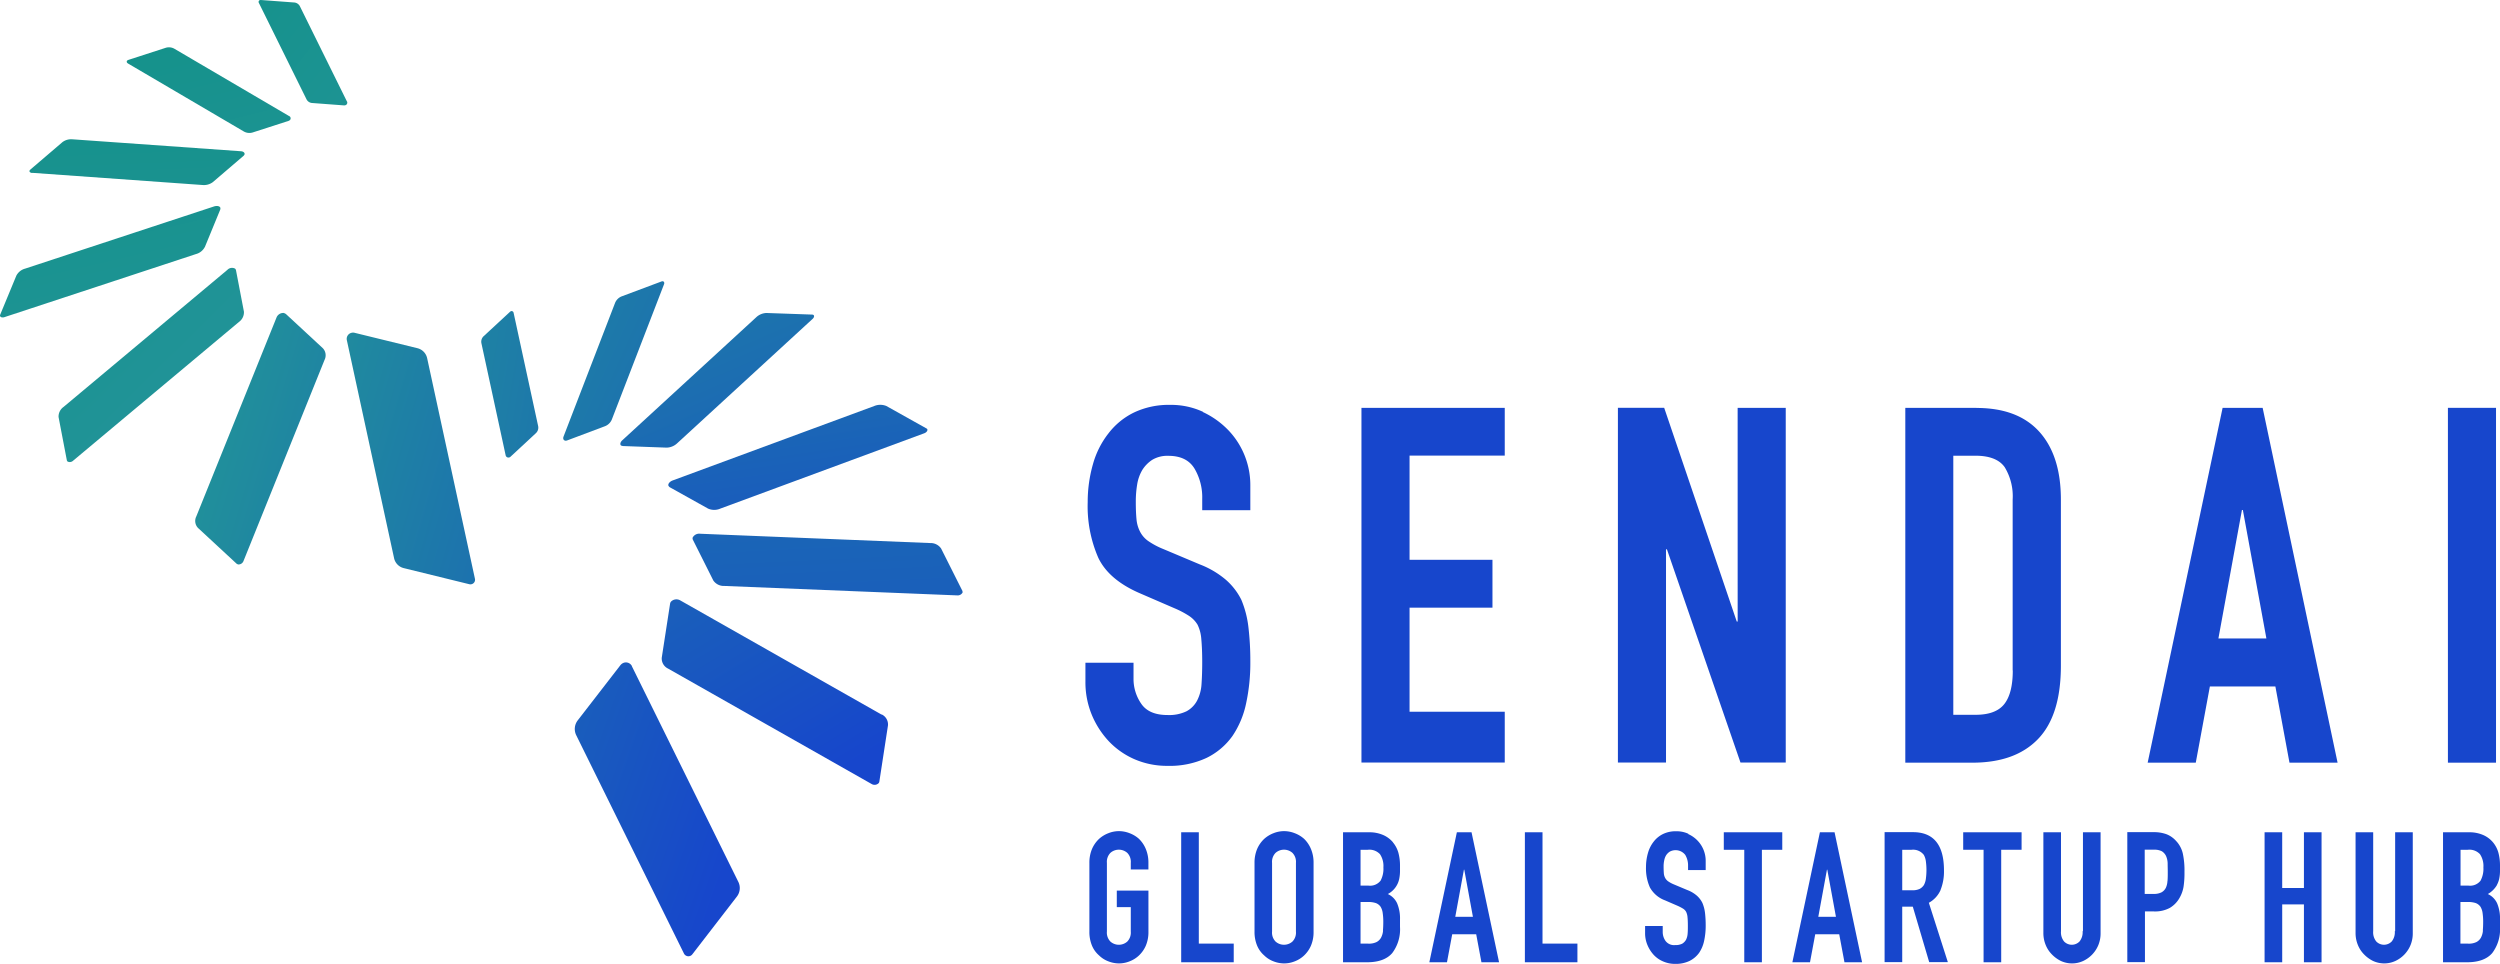 <svg xmlns="http://www.w3.org/2000/svg" xmlns:xlink="http://www.w3.org/1999/xlink" width="503" height="193.929" viewBox="0 0 503 193.929">
  <defs>
    <linearGradient id="linear-gradient" x1="-5.685" y1="-2.171" x2="6.488" y2="3.085" gradientUnits="objectBoundingBox">
      <stop offset="0" stop-color="#139289"/>
      <stop offset="0.28" stop-color="#209397"/>
      <stop offset="0.3" stop-color="#219498"/>
      <stop offset="0.89" stop-color="#1852c3"/>
      <stop offset="1" stop-color="#1746cc"/>
    </linearGradient>
    <linearGradient id="linear-gradient-2" x1="-3.34" y1="-2.198" x2="3.535" y2="2.631" xlink:href="#linear-gradient"/>
    <linearGradient id="linear-gradient-3" x1="-1.792" y1="-3.156" x2="1.795" y2="2.561" xlink:href="#linear-gradient"/>
    <linearGradient id="linear-gradient-4" x1="-1.503" y1="-4.97" x2="1.179" y2="2.359" xlink:href="#linear-gradient"/>
    <linearGradient id="linear-gradient-5" x1="-2.681" y1="-14.936" x2="1.58" y2="5.749" xlink:href="#linear-gradient"/>
    <linearGradient id="linear-gradient-6" x1="-2.26" y1="-3.237" x2="0.809" y2="0.916" xlink:href="#linear-gradient"/>
    <linearGradient id="linear-gradient-7" x1="-3.322" y1="-1.879" x2="0.89" y2="0.742" xlink:href="#linear-gradient"/>
    <linearGradient id="linear-gradient-8" x1="-0.574" y1="-0.503" x2="7.262" y2="6.802" xlink:href="#linear-gradient"/>
    <linearGradient id="linear-gradient-9" x1="0.064" y1="-0.427" x2="4.303" y2="8.562" xlink:href="#linear-gradient"/>
    <linearGradient id="linear-gradient-10" x1="0.15" y1="-1.321" x2="3.38" y2="15.497" xlink:href="#linear-gradient"/>
    <linearGradient id="linear-gradient-11" x1="-0.012" y1="-0.621" x2="3.141" y2="6.289" xlink:href="#linear-gradient"/>
    <linearGradient id="linear-gradient-12" x1="-0.484" y1="-0.541" x2="3.261" y2="3.422" xlink:href="#linear-gradient"/>
    <linearGradient id="linear-gradient-13" x1="-1.555" y1="-0.682" x2="3.777" y2="2.379" xlink:href="#linear-gradient"/>
    <linearGradient id="linear-gradient-14" x1="-2.193" y1="-1.021" x2="3.222" y2="2.038" xlink:href="#linear-gradient"/>
  </defs>
  <g id="hub_logo" transform="translate(-432 -512.071)">
    <g id="_レイヤー_1-2" transform="translate(431.999 512.071)">
      <path id="パス_5" data-name="パス 5" d="M119.1,37a15.259,15.259,0,0,0-6.59-1.4,16.253,16.253,0,0,0-7.345,1.556,14.389,14.389,0,0,0-5.08,4.165,17.715,17.715,0,0,0-3.135,6.224,27.612,27.612,0,0,0-1.053,7.62,25.956,25.956,0,0,0,2.128,11.19q2.128,4.462,8.4,7.162l6.933,3a19.189,19.189,0,0,1,2.883,1.51A5.543,5.543,0,0,1,118,79.832a7.771,7.771,0,0,1,.755,2.906c.114,1.213.183,2.746.183,4.622,0,1.6-.046,3.066-.137,4.371a8.274,8.274,0,0,1-.892,3.364,5.211,5.211,0,0,1-2.128,2.151,8.064,8.064,0,0,1-3.844.755c-2.471,0-4.233-.755-5.263-2.265a8.751,8.751,0,0,1-1.556-5.057v-3.2H95.44V91.3a17.18,17.18,0,0,0,1.281,6.659,17.657,17.657,0,0,0,3.455,5.354,15.808,15.808,0,0,0,5.217,3.615,16.383,16.383,0,0,0,6.544,1.3,17.493,17.493,0,0,0,7.872-1.6,13.832,13.832,0,0,0,5.217-4.416,18.4,18.4,0,0,0,2.746-6.567,38.46,38.46,0,0,0,.847-8.375,57.645,57.645,0,0,0-.389-6.979,20.141,20.141,0,0,0-1.419-5.469,13.052,13.052,0,0,0-3.135-4.05A18.156,18.156,0,0,0,118.46,67.7l-7.391-3.112a15.408,15.408,0,0,1-3-1.6,5.2,5.2,0,0,1-1.648-1.9,6.719,6.719,0,0,1-.709-2.517q-.137-1.407-.137-3.5a20.933,20.933,0,0,1,.275-3.455,8.252,8.252,0,0,1,1.053-2.952,6.678,6.678,0,0,1,1.991-2.014,5.909,5.909,0,0,1,3.226-.8c2.471,0,4.21.847,5.263,2.563a11.339,11.339,0,0,1,1.556,6.064v2.311h9.679V51.778a15.965,15.965,0,0,0-4.371-11.029,17.226,17.226,0,0,0-5.171-3.707Z" transform="translate(122.949 45.862)" fill="#1746cc"/>
      <path id="パス_6" data-name="パス 6" d="M119.71,107.23h28.832V97H129.389V76.064h16.681V66.431H129.389V45.471h19.153V35.86H119.71Z" transform="translate(154.215 46.197)" fill="#1746cc"/>
      <path id="パス_7" data-name="パス 7" d="M166.355,78.856h-.183l-14.6-43H142.26v71.37h9.679v-42.9h.183l14.8,42.9h9.107V35.86h-9.679Z" transform="translate(183.264 46.197)" fill="#1746cc"/>
      <path id="パス_8" data-name="パス 8" d="M181.854,35.86H167.53v71.393h13.478c5.766,0,10.16-1.579,13.226-4.76s4.6-8.1,4.6-14.782V54.326q0-8.821-4.325-13.638c-2.883-3.2-7.094-4.805-12.677-4.805Zm7.3,52.836c0,3.066-.572,5.332-1.716,6.773s-3.066,2.151-5.789,2.151h-4.462V45.494h4.462c2.837,0,4.805.778,5.881,2.311a11.258,11.258,0,0,1,1.6,6.521V88.718Z" transform="translate(215.818 46.197)" fill="#1746cc"/>
      <path id="パス_9" data-name="パス 9" d="M203.92,35.86,188.84,107.253h9.679l2.837-15.331h13.18l2.837,15.331h9.679L211.974,35.86H203.92Zm-.847,46.406,4.737-25.857h.183l4.737,25.857H203.05Z" transform="translate(243.271 46.197)" fill="#1746cc"/>
      <rect id="長方形_8" data-name="長方形 8" width="9.679" height="71.393" transform="translate(492.521 82.057)" fill="#1746cc"/>
      <path id="パス_10" data-name="パス 10" d="M105.79,74.659a5.939,5.939,0,0,0-1.922-1.167,5.858,5.858,0,0,0-2.128-.412,5.768,5.768,0,0,0-2.128.412,5.993,5.993,0,0,0-1.9,1.167,6.1,6.1,0,0,0-1.4,2.014,7.063,7.063,0,0,0-.526,2.792V93.285a7.135,7.135,0,0,0,.526,2.837,5.305,5.305,0,0,0,1.4,1.945,5.388,5.388,0,0,0,1.9,1.213,5.858,5.858,0,0,0,2.128.412,5.768,5.768,0,0,0,2.128-.412,5.693,5.693,0,0,0,1.922-1.213,6.029,6.029,0,0,0,1.35-1.945,6.979,6.979,0,0,0,.526-2.837V85.048H101.3v3.318h2.815v4.92a2.57,2.57,0,0,1-.709,2.014,2.558,2.558,0,0,1-3.387,0,2.57,2.57,0,0,1-.709-2.014V79.464a2.57,2.57,0,0,1,.709-2.014,2.558,2.558,0,0,1,3.387,0,2.57,2.57,0,0,1,.709,2.014v1.327h3.547V79.464a7.062,7.062,0,0,0-.526-2.792,6.1,6.1,0,0,0-1.35-2.014Z" transform="translate(123.4 94.145)" fill="#1746cc"/>
      <path id="パス_11" data-name="パス 11" d="M107.407,73.18H103.86V99.335h10.572V95.582h-7.025Z" transform="translate(133.796 94.274)" fill="#1746cc"/>
      <path id="パス_12" data-name="パス 12" d="M120.31,74.659a5.939,5.939,0,0,0-1.922-1.167,5.858,5.858,0,0,0-2.128-.412,5.768,5.768,0,0,0-2.128.412,5.993,5.993,0,0,0-1.9,1.167,6.1,6.1,0,0,0-1.4,2.014,7.062,7.062,0,0,0-.526,2.792V93.285a7.135,7.135,0,0,0,.526,2.837,5.305,5.305,0,0,0,1.4,1.945,5.388,5.388,0,0,0,1.9,1.213,5.858,5.858,0,0,0,2.128.412,5.768,5.768,0,0,0,2.128-.412,5.693,5.693,0,0,0,1.922-1.213,6.029,6.029,0,0,0,1.35-1.945,6.979,6.979,0,0,0,.526-2.837V79.464a7.063,7.063,0,0,0-.526-2.792A6.1,6.1,0,0,0,120.31,74.659Zm-1.67,18.626a2.57,2.57,0,0,1-.709,2.014,2.558,2.558,0,0,1-3.387,0,2.57,2.57,0,0,1-.709-2.014V79.464a2.57,2.57,0,0,1,.709-2.014,2.558,2.558,0,0,1,3.387,0,2.57,2.57,0,0,1,.709,2.014Z" transform="translate(142.105 94.145)" fill="#1746cc"/>
      <path id="パス_13" data-name="パス 13" d="M128.135,75.194a5.352,5.352,0,0,0-1.968-1.464,6.933,6.933,0,0,0-2.906-.549H118.09V99.335h4.828c2.311,0,4-.618,5.057-1.831a7.923,7.923,0,0,0,1.579-5.286V90.754a7.826,7.826,0,0,0-.595-3.318,3.8,3.8,0,0,0-1.853-1.831,4.475,4.475,0,0,0,2.288-3.043,8.142,8.142,0,0,0,.16-1.808v-.961a9.754,9.754,0,0,0-.32-2.471,5.61,5.61,0,0,0-1.1-2.105ZM126.145,92.95a3.573,3.573,0,0,1-.389,1.4,2.206,2.206,0,0,1-.915.915,3.487,3.487,0,0,1-1.693.32h-1.533V87.207h1.556a4.757,4.757,0,0,1,1.556.229,2.035,2.035,0,0,1,.938.755,3.264,3.264,0,0,1,.412,1.259,12.419,12.419,0,0,1,.114,1.716c0,.641-.023,1.236-.069,1.762Zm-.549-9.977a2.65,2.65,0,0,1-2.38.938h-1.6V76.7h1.464a2.9,2.9,0,0,1,2.448.892,4.279,4.279,0,0,1,.686,2.654A5.084,5.084,0,0,1,125.6,83Z" transform="translate(152.128 94.274)" fill="#1746cc"/>
      <path id="パス_14" data-name="パス 14" d="M131.218,73.18,125.68,99.335h3.547l1.053-5.629h4.828l1.053,5.629h3.547L134.169,73.18h-2.952Zm-.32,17,1.739-9.473h.069l1.739,9.473H130.9Z" transform="translate(161.905 94.274)" fill="#1746cc"/>
      <path id="パス_15" data-name="パス 15" d="M137.627,73.18H134.08V99.335h10.572V95.582h-7.025Z" transform="translate(172.727 94.274)" fill="#1746cc"/>
      <path id="パス_16" data-name="パス 16" d="M153.345,73.593a5.614,5.614,0,0,0-2.426-.5,5.807,5.807,0,0,0-2.7.572,5.294,5.294,0,0,0-1.853,1.533,6.517,6.517,0,0,0-1.144,2.288,10.157,10.157,0,0,0-.389,2.792,9.411,9.411,0,0,0,.778,4.1A5.749,5.749,0,0,0,148.677,87l2.54,1.1a10.512,10.512,0,0,1,1.053.549,1.784,1.784,0,0,1,.641.664,3.058,3.058,0,0,1,.275,1.075c.046.458.069,1.007.069,1.693,0,.595,0,1.121-.046,1.6a3.266,3.266,0,0,1-.32,1.236,2.177,2.177,0,0,1-.778.8,3,3,0,0,1-1.419.275,2.138,2.138,0,0,1-1.922-.824,3.12,3.12,0,0,1-.572-1.853V92.151H144.65v1.4A6.151,6.151,0,0,0,145.131,96a6.734,6.734,0,0,0,1.259,1.968,5.457,5.457,0,0,0,1.922,1.327,5.929,5.929,0,0,0,2.4.481,6.4,6.4,0,0,0,2.883-.595,5.3,5.3,0,0,0,1.922-1.625,6.737,6.737,0,0,0,1.007-2.4,14.33,14.33,0,0,0,.32-3.066,21.389,21.389,0,0,0-.137-2.563,7.411,7.411,0,0,0-.526-2.014,4.8,4.8,0,0,0-1.144-1.487,6.358,6.358,0,0,0-1.922-1.121l-2.723-1.144a5.925,5.925,0,0,1-1.1-.595,2.011,2.011,0,0,1-.618-.709,2.359,2.359,0,0,1-.252-.915c-.023-.343-.046-.778-.046-1.281a5.6,5.6,0,0,1,.114-1.259,3.166,3.166,0,0,1,.389-1.075,2.482,2.482,0,0,1,.732-.732,2.469,2.469,0,0,1,3.112.641,4.112,4.112,0,0,1,.572,2.22v.847h3.547V79.062a5.864,5.864,0,0,0-1.6-4.05,5.975,5.975,0,0,0-1.9-1.35Z" transform="translate(186.343 94.158)" fill="#1746cc"/>
      <path id="パス_17" data-name="パス 17" d="M151.57,76.7h4.119V99.335h3.547V76.7h4.1V73.18H151.57Z" transform="translate(195.258 94.274)" fill="#1746cc"/>
      <path id="パス_18" data-name="パス 18" d="M163.138,73.18,157.6,99.335h3.547l1.053-5.629h4.828l1.053,5.629h3.547L166.089,73.18h-2.952Zm-.32,17,1.739-9.473h.069l1.739,9.473h-3.547Z" transform="translate(203.026 94.274)" fill="#1746cc"/>
      <path id="パス_19" data-name="パス 19" d="M176.968,84.794a10.022,10.022,0,0,0,.686-3.936q0-7.688-6.247-7.688h-5.7V99.325h3.547V88.158h2.128l3.3,11.167h3.753L174.611,87.38a5.438,5.438,0,0,0,2.38-2.609Zm-2.952-2.265a3.706,3.706,0,0,1-.389,1.259,2.262,2.262,0,0,1-.87.8,3.383,3.383,0,0,1-1.487.275h-2.014V76.717h1.853a2.718,2.718,0,0,1,2.494,1.03,3.644,3.644,0,0,1,.412,1.3,13.278,13.278,0,0,1,0,3.478Z" transform="translate(213.474 94.261)" fill="#1746cc"/>
      <path id="パス_20" data-name="パス 20" d="M172.62,76.7h4.1V99.335h3.547V76.7h4.1V73.18H172.62Z" transform="translate(222.376 94.274)" fill="#1746cc"/>
      <path id="パス_21" data-name="パス 21" d="M187.564,93.088a2.916,2.916,0,0,1-.618,2.059,2.156,2.156,0,0,1-3.112,0,2.916,2.916,0,0,1-.618-2.059V73.18H179.67V93.454a6.3,6.3,0,0,0,.458,2.38,5.718,5.718,0,0,0,1.259,1.922,6.46,6.46,0,0,0,1.831,1.327,5.366,5.366,0,0,0,4.439,0,6.073,6.073,0,0,0,3.089-3.249,6.2,6.2,0,0,0,.435-2.38V73.18h-3.547V93.088Z" transform="translate(231.458 94.274)" fill="#1746cc"/>
      <path id="パス_22" data-name="パス 22" d="M196.935,75.023a5,5,0,0,0-2.014-1.442,7.343,7.343,0,0,0-2.563-.412H187.05V99.325H190.6V89.119H192.4a6.27,6.27,0,0,0,3.2-.709,5.414,5.414,0,0,0,1.945-1.991,6.69,6.69,0,0,0,.824-2.288,18.439,18.439,0,0,0,.183-2.975,16.127,16.127,0,0,0-.343-3.73,5.525,5.525,0,0,0-1.259-2.4Zm-1.808,7.986a3.66,3.66,0,0,1-.32,1.35,2.1,2.1,0,0,1-.87.915,3.389,3.389,0,0,1-1.67.32h-1.716v-8.9H192.4a3.358,3.358,0,0,1,1.6.32,2.311,2.311,0,0,1,.847.961,3.93,3.93,0,0,1,.32,1.442c0,.549.023,1.144.023,1.739,0,.664,0,1.259-.046,1.808Z" transform="translate(240.965 94.261)" fill="#1746cc"/>
      <path id="パス_23" data-name="パス 23" d="M207.037,84.392h-4.371V73.18H199.12V99.335h3.547V87.687h4.371V99.335h3.547V73.18h-3.547Z" transform="translate(256.514 94.274)" fill="#1746cc"/>
      <path id="パス_24" data-name="パス 24" d="M215.014,93.088a2.916,2.916,0,0,1-.618,2.059,2.156,2.156,0,0,1-3.112,0,2.916,2.916,0,0,1-.618-2.059V73.18H207.12V93.454a6.3,6.3,0,0,0,.458,2.38,5.719,5.719,0,0,0,1.259,1.922,6.46,6.46,0,0,0,1.831,1.327,5.367,5.367,0,0,0,4.439,0,6.073,6.073,0,0,0,3.089-3.249,6.2,6.2,0,0,0,.435-2.38V73.18h-3.547V93.088Z" transform="translate(266.82 94.274)" fill="#1746cc"/>
      <path id="パス_25" data-name="パス 25" d="M225.633,83.82a4.977,4.977,0,0,0,.481-1.281,8.144,8.144,0,0,0,.16-1.808V79.77a9.755,9.755,0,0,0-.32-2.471,5.611,5.611,0,0,0-1.1-2.105,5.352,5.352,0,0,0-1.968-1.464,6.933,6.933,0,0,0-2.906-.549H214.81V99.335h4.828c2.311,0,4-.618,5.057-1.831a7.923,7.923,0,0,0,1.579-5.286V90.754a7.825,7.825,0,0,0-.595-3.318,3.8,3.8,0,0,0-1.853-1.831,4.955,4.955,0,0,0,1.808-1.762Zm-2.792,9.13a3.572,3.572,0,0,1-.389,1.4,2.206,2.206,0,0,1-.915.915,3.487,3.487,0,0,1-1.693.32h-1.533V87.207h1.556a4.757,4.757,0,0,1,1.556.229,2.035,2.035,0,0,1,.938.755,3.263,3.263,0,0,1,.412,1.259,12.419,12.419,0,0,1,.114,1.716c0,.641-.023,1.236-.069,1.762Zm-.526-9.977a2.65,2.65,0,0,1-2.38.938h-1.6V76.7H219.8a2.9,2.9,0,0,1,2.448.892,4.279,4.279,0,0,1,.686,2.654A5.084,5.084,0,0,1,222.315,83Z" transform="translate(276.727 94.274)" fill="#1746cc"/>
      <path id="パス_26" data-name="パス 26" d="M48.3,27.37a1.019,1.019,0,0,0-.183.114L42.807,32.4a1.519,1.519,0,0,0-.458,1.419l4.874,22.539a.574.574,0,0,0,.755.435.592.592,0,0,0,.252-.16l5.08-4.714a1.519,1.519,0,0,0,.458-1.419L48.825,27.69a.425.425,0,0,0-.549-.32Z" transform="translate(54.511 35.237)" fill="url(#linear-gradient)"/>
      <path id="パス_27" data-name="パス 27" d="M59.31,52.532l10.5-27.207c.114-.3,0-.572-.275-.595a.536.536,0,0,0-.252.046l-8.009,3A2.365,2.365,0,0,0,59.95,29.1L49.585,55.987c-.16.412,0,.778.389.824a.727.727,0,0,0,.32-.046l7.666-2.883a2.444,2.444,0,0,0,1.35-1.35Z" transform="translate(63.797 31.858)" fill="url(#linear-gradient-2)"/>
      <path id="パス_28" data-name="パス 28" d="M54.761,54.2a1.112,1.112,0,0,0,.32.092l8.787.32a3.213,3.213,0,0,0,2.105-.87L93.25,28.688c.3-.275.366-.641.137-.778a.411.411,0,0,0-.252-.069l-9.176-.32a3.158,3.158,0,0,0-2.082.87L54.922,53.149c-.412.389-.5.87-.183,1.075Z" transform="translate(70.267 35.452)" fill="url(#linear-gradient-3)"/>
      <path id="パス_29" data-name="パス 29" d="M58.823,51.922a.931.931,0,0,0,.229.252l7.711,4.3a3.068,3.068,0,0,0,2.471,0L110.24,41.327c.458-.16.732-.526.641-.8a.354.354,0,0,0-.183-.183l-8.055-4.508a3.211,3.211,0,0,0-2.448,0L59.67,50.8c-.641.229-1.03.732-.87,1.1Z" transform="translate(75.701 45.855)" fill="url(#linear-gradient-4)"/>
      <path id="パス_30" data-name="パス 30" d="M115.205,58.463l-4.3-8.558a2.553,2.553,0,0,0-2.2-1.1L62.415,46.931a1.476,1.476,0,0,0-1.51.8.763.763,0,0,0,.046.389l4.119,8.215a2.543,2.543,0,0,0,2.22,1.1l46.84,1.9a1.1,1.1,0,0,0,1.1-.595.58.58,0,0,0-.046-.275Z" transform="translate(78.448 60.457)" fill="url(#linear-gradient-5)"/>
      <path id="パス_31" data-name="パス 31" d="M102.412,75.877,61.955,52.926a1.53,1.53,0,0,0-1.876.206.851.851,0,0,0-.206.435L58.2,64.413a2.235,2.235,0,0,0,1.281,2.22l40.96,23.226a1.157,1.157,0,0,0,1.373-.16.61.61,0,0,0,.16-.32l1.739-11.327a2.237,2.237,0,0,0-1.259-2.2Z" transform="translate(74.949 67.893)" fill="url(#linear-gradient-6)"/>
      <path id="パス_32" data-name="パス 32" d="M62.048,59.011a1.35,1.35,0,0,0-1.831-.618,1.566,1.566,0,0,0-.481.389L51.133,69.9a2.846,2.846,0,0,0-.3,3l21.67,43.911a1,1,0,0,0,1.327.458,1.013,1.013,0,0,0,.343-.275l8.97-11.624a2.807,2.807,0,0,0,.3-2.975L62.025,59.011Z" transform="translate(65.108 75.034)" fill="url(#linear-gradient-7)"/>
      <path id="パス_33" data-name="パス 33" d="M40.522,20.434,31.048,1.259A1.405,1.405,0,0,0,29.9.5L23.2,0a.885.885,0,0,0-.206.023.38.38,0,0,0-.206.549l9.588,19.4a1.364,1.364,0,0,0,1.167.755l6.407.481a.805.805,0,0,0,.275-.046.538.538,0,0,0,.3-.755Z" transform="translate(29.291)" fill="url(#linear-gradient-8)"/>
      <path id="パス_34" data-name="パス 34" d="M34.7,21.095a2.264,2.264,0,0,0,1.762.206L43.7,18.966a1.3,1.3,0,0,0,.275-.16.5.5,0,0,0-.183-.824L20.744,4.459a2.209,2.209,0,0,0-1.739-.206L11.454,6.7s-.137.069-.206.114c-.183.183-.114.435.137.595L34.7,21.095Z" transform="translate(14.356 5.358)" fill="url(#linear-gradient-9)"/>
      <path id="パス_35" data-name="パス 35" d="M3.183,19l34.255,2.448a2.987,2.987,0,0,0,2.037-.572l6.2-5.309a.881.881,0,0,0,.183-.252c.114-.343-.229-.641-.755-.664l-33.866-2.4a2.925,2.925,0,0,0-2.014.572L2.748,18.363a.729.729,0,0,0-.137.183c-.092.252.16.458.549.481Z" transform="translate(3.337 15.777)" fill="url(#linear-gradient-10)"/>
      <path id="パス_36" data-name="パス 36" d="M41.21,26.39l3.112-7.574a1.126,1.126,0,0,0,.023-.32c-.114-.366-.664-.481-1.259-.3L5.056,30.715a2.821,2.821,0,0,0-1.762,1.4L.021,40.028s-.046.16,0,.229c.069.252.481.366.915.206L39.425,27.786a2.825,2.825,0,0,0,1.785-1.419Z" transform="translate(0 23.333)" fill="url(#linear-gradient-11)"/>
      <path id="パス_37" data-name="パス 37" d="M42.46,32.386l-1.6-8.352a.652.652,0,0,0-.183-.32,1.3,1.3,0,0,0-1.556.252L6.168,51.538a2.378,2.378,0,0,0-1.007,2.037l1.67,8.718a.943.943,0,0,0,.137.229.977.977,0,0,0,1.144-.183l33.34-27.894A2.391,2.391,0,0,0,42.46,32.386Z" transform="translate(6.622 30.335)" fill="url(#linear-gradient-12)"/>
      <path id="パス_38" data-name="パス 38" d="M35.406,27.736a2.146,2.146,0,0,0-.412-.206,1.45,1.45,0,0,0-1.487.938l-16.132,40a2.03,2.03,0,0,0,.343,2.311l7.78,7.208a1.234,1.234,0,0,0,.3.137,1.062,1.062,0,0,0,1.075-.686L43.186,36.958a2.066,2.066,0,0,0-.343-2.334l-7.46-6.911Z" transform="translate(22.119 35.442)" fill="url(#linear-gradient-13)"/>
      <path id="パス_39" data-name="パス 39" d="M46.674,34.4a2.646,2.646,0,0,0-1.945-2.014L32.052,29.279a1.209,1.209,0,0,0-.572,0,1.248,1.248,0,0,0-.961,1.51l9.5,43.843a2.624,2.624,0,0,0,1.922,1.991l13.226,3.249a.837.837,0,0,0,.412,0,.917.917,0,0,0,.709-1.1Z" transform="translate(39.271 37.675)" fill="url(#linear-gradient-14)"/>
    </g>
  </g>
</svg>

